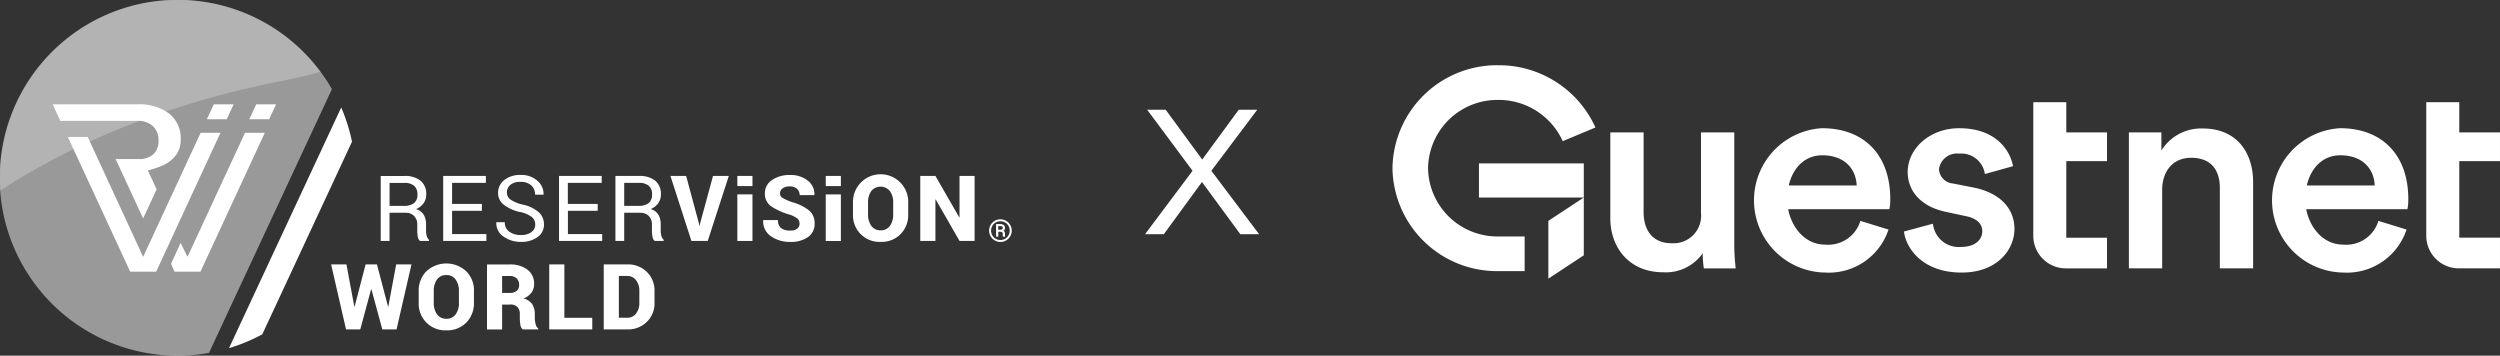 <svg xmlns="http://www.w3.org/2000/svg" xmlns:xlink="http://www.w3.org/1999/xlink" width="281.143" height="40" viewBox="0 0 281.143 40"><rect x="0" y="0" width="281.143" height="40" fill="#333333" stroke="none"/><defs><clipPath id="a"><rect width="41.854" height="22.652" fill="none"/></clipPath></defs><g transform="translate(-17667.027 -142.033)"><g transform="translate(17503.621 100.37)"><g transform="translate(320 49)"><g transform="translate(0)"><g transform="translate(0)"><g transform="translate(24.498 4.158)"><path d="M341.963,322.178H338.22v9.043a3.1,3.1,0,0,1-3.291,3.422c-2.259,0-3.162-1.6-3.162-3.485v-8.98h-3.743v9.639c0,3.391,2.194,6.091,5.937,6.091a5.071,5.071,0,0,0,4.453-2.135,11.078,11.078,0,0,0,.129,1.7h3.581a24.253,24.253,0,0,1-.161-2.794Z" transform="translate(-328.024 -318.784)" fill="#fff"/><path d="M447.649,327.229l-2.388-.471a1.7,1.7,0,0,1-1.581-1.6,2.028,2.028,0,0,1,2.259-1.758,2.675,2.675,0,0,1,2.9,2.292l3.162-.879c-.258-1.507-1.678-4.27-6.066-4.27-3.259,0-5.776,2.26-5.776,4.93,0,2.1,1.452,3.862,4.227,4.459l2.323.5c1.258.251,1.839.879,1.839,1.7,0,.942-.807,1.758-2.355,1.758A2.917,2.917,0,0,1,443,331.279l-3.259.879c.194,1.727,1.936,4.616,6.486,4.616,4,0,5.937-2.575,5.937-4.9C452.167,329.615,450.618,327.857,447.649,327.229Z" transform="translate(-406.717 -317.618)" fill="#fff"/><path d="M533.6,320.65a5.254,5.254,0,0,0-4.646,2.48V321.09H525.3V336.38h3.743v-8.823c0-2.009,1.129-3.611,3.259-3.611,2.356,0,3.227,1.507,3.227,3.391v9.043h3.743V326.71C539.276,323.35,537.437,320.65,533.6,320.65Z" transform="translate(-466.984 -317.696)" fill="#fff"/><path d="M390.306,320.541a8.124,8.124,0,0,0,.387,16.233,7.064,7.064,0,0,0,7.1-4.836l-3.162-.973a3.782,3.782,0,0,1-3.936,2.669c-2.336,0-3.8-1.97-4.187-3.988h11.382a5.231,5.231,0,0,0,.1-1.162C397.986,323.649,395.146,320.541,390.306,320.541Zm-3.729,6.437c.471-2.05,1.864-3.391,3.762-3.391,2.581,0,3.808,1.6,3.872,3.391Z" transform="translate(-366.508 -317.618)" fill="#fff"/><path d="M587.369,320.541a8.124,8.124,0,0,0,.387,16.233,7.064,7.064,0,0,0,7.1-4.836l-3.163-.973a3.782,3.782,0,0,1-3.936,2.669c-2.336,0-3.8-1.97-4.187-3.988h11.382a5.248,5.248,0,0,0,.1-1.162C595.049,323.649,592.209,320.541,587.369,320.541Zm-3.729,6.437c.471-2.05,1.864-3.391,3.762-3.391,2.582,0,3.808,1.6,3.872,3.391Z" transform="translate(-505.314 -317.618)" fill="#fff"/><path d="M492.638,310.381h-3.711v15.074a3.662,3.662,0,0,0,3.711,3.611h4.579v-3.448h-4.579v-8.609h4.579v-3.234h-4.579Z" transform="translate(-441.36 -310.381)" fill="#fff"/><path d="M642.13,322.438v-5.43h4.579v-3.234H642.13v-3.394h-3.711v15.074a3.662,3.662,0,0,0,3.711,3.611h4.579v-3.448H642.13v-3.179Z" transform="translate(-546.659 -310.381)" fill="#fff"/></g><path d="M17.53,17.5l3.985-2.624H9.724V11.037H21.515V21.376L17.53,24Zm-5.635,5.652A11.752,11.752,0,0,1,0,11.575,11.752,11.752,0,0,1,11.894,0,11.9,11.9,0,0,1,22.825,7l-3.678,1.54A7.9,7.9,0,0,0,11.894,3.9,7.8,7.8,0,0,0,4,11.575a7.8,7.8,0,0,0,7.891,7.68h2.972v3.9Z" fill="#fff"/><path d="M17.03,24.928v-7.7l2.817-1.854H9.224V10.537H22.015v3.837h1.169l-1.169.769v6.5Zm1-7.16v5.3l2.985-1.965V15.8Zm-7.806-3.393H21.015V11.537H10.224Zm5.142,9.276H11.894A12.252,12.252,0,0,1-.5,11.575,12.252,12.252,0,0,1,11.894-.5,12.405,12.405,0,0,1,23.282,6.8l.206.466-4.6,1.927-.2-.448a7.4,7.4,0,0,0-6.8-4.348A7.3,7.3,0,0,0,4.5,11.575a7.3,7.3,0,0,0,7.391,7.18h3.472ZM11.894.5A11.251,11.251,0,0,0,.5,11.575,11.251,11.251,0,0,0,11.894,22.651h2.472v-2.9H11.894A8.3,8.3,0,0,1,3.5,11.575,8.3,8.3,0,0,1,11.894,3.4a8.413,8.413,0,0,1,7.5,4.5l2.758-1.155A11.423,11.423,0,0,0,11.894.5Z" fill="rgba(0,0,0,0)"/></g></g></g></g><path d="M.7-2.695H2.813L7.1-8.565l4.314,5.87h2.113L8.155-9.827l5.166-6.868H11.237L7.128-11.089,3.019-16.695H.935L6.042-9.827Z" transform="translate(17795.096 171.065)" fill="#fff"/><g transform="translate(17667.027 142.033)"><path d="M201.016,38.542h-1.695v4.649l-.031.01-2.678-4.659h-1.705v7.312h1.705V41.2l.031-.01,2.678,4.66h1.695Zm-9.155,4.316a2.133,2.133,0,0,1-.369,1.3,1.211,1.211,0,0,1-1.034.5,1.249,1.249,0,0,1-1.055-.5,2.133,2.133,0,0,1-.369-1.3V41.533a2.15,2.15,0,0,1,.364-1.29,1.348,1.348,0,0,1,2.094.005,2.112,2.112,0,0,1,.369,1.285v1.326Zm1.695-1.316a3.109,3.109,0,1,0-6.216,0v1.316a2.982,2.982,0,0,0,3.118,3.1,2.977,2.977,0,0,0,2.238-.876,3.042,3.042,0,0,0,.855-2.227V41.543Z" transform="translate(-91.416 -18.757)" fill="#fff"/><rect width="1.7" height="5.238" transform="translate(92.862 21.864)" fill="#fff"/><path d="M171.449,44.472a1.219,1.219,0,0,1-.789.21,1.653,1.653,0,0,1-1.034-.271,1.094,1.094,0,0,1-.343-.906H167.63l-.01.031a2,2,0,0,0,.886,1.8,3.724,3.724,0,0,0,2.156.625,3.314,3.314,0,0,0,1.992-.543,1.755,1.755,0,0,0,.748-1.51,1.84,1.84,0,0,0-.63-1.49A5.146,5.146,0,0,0,170.9,41.5a5.945,5.945,0,0,1-1.1-.486.591.591,0,0,1-.292-.512.7.7,0,0,1,.292-.558,1.293,1.293,0,0,1,.8-.225,1.189,1.189,0,0,1,.819.271.92.92,0,0,1,.3.712h1.649l.01-.031a1.907,1.907,0,0,0-.753-1.608,3.06,3.06,0,0,0-1.992-.625,3.418,3.418,0,0,0-2.023.568,1.747,1.747,0,0,0-.8,1.485,1.706,1.706,0,0,0,.671,1.444,7.134,7.134,0,0,0,2.053.937,3.355,3.355,0,0,1,.917.445.745.745,0,0,1,.256.6.68.68,0,0,1-.256.553" transform="translate(-81.793 -18.757)" fill="#fff"/><rect width="1.7" height="5.238" transform="translate(82.919 21.859)" fill="#fff"/><path d="M117.972,38.533H116.2l2.36,7.312h1.833l2.371-7.312h-1.777l-1.454,5.351-.051.246h-.031l-.051-.266-1.434-5.33h.005ZM111,39.316h1.659a1.574,1.574,0,0,1,1.116.338,1.239,1.239,0,0,1,.358.952,1.222,1.222,0,0,1-.369.973,1.857,1.857,0,0,1-1.208.317H111Zm1.838,3.364a1.242,1.242,0,0,1,.932.364,1.321,1.321,0,0,1,.348.952v.666a4.213,4.213,0,0,0,.056.681.8.8,0,0,0,.251.5h1.019v-.123a.931.931,0,0,1-.261-.44,2.24,2.24,0,0,1-.077-.614v-.686a2.091,2.091,0,0,0-.261-1.086,1.514,1.514,0,0,0-.865-.635,1.962,1.962,0,0,0,.855-.666,1.659,1.659,0,0,0,.292-.978,1.9,1.9,0,0,0-.635-1.546,2.785,2.785,0,0,0-1.833-.533h-2.647v7.307H111V42.675h1.838Zm-4.828-1h-3.349V39.311h3.81v-.778h-4.8v7.312h4.854v-.778H104.67V42.455h3.349v-.778Zm-7.455,3.185a1.994,1.994,0,0,1-1.188.312,2.16,2.16,0,0,1-1.28-.369,1.232,1.232,0,0,1-.517-1.07h-.942l-.01.031a1.792,1.792,0,0,0,.814,1.587,3.294,3.294,0,0,0,1.935.594,3.085,3.085,0,0,0,1.889-.538,1.685,1.685,0,0,0,.722-1.423,1.806,1.806,0,0,0-.6-1.382,3.964,3.964,0,0,0-1.756-.845,4.093,4.093,0,0,1-1.388-.558.955.955,0,0,1-.425-.8,1.087,1.087,0,0,1,.394-.87,1.687,1.687,0,0,1,1.132-.333,1.713,1.713,0,0,1,1.219.4,1.362,1.362,0,0,1,.425,1.039h.942l.01-.031a1.933,1.933,0,0,0-.686-1.526,2.7,2.7,0,0,0-1.91-.661,2.8,2.8,0,0,0-1.818.573,1.783,1.783,0,0,0-.7,1.429,1.643,1.643,0,0,0,.65,1.352,4.449,4.449,0,0,0,1.813.814,3.171,3.171,0,0,1,1.336.568,1.077,1.077,0,0,1,.379.835,1,1,0,0,1-.435.855m-5.566-3.169H91.644V39.311h3.8v-.778h-4.8v7.312H95.5v-.778H91.644V42.455h3.349Zm-10.379-2.36h1.659a1.574,1.574,0,0,1,1.116.338,1.239,1.239,0,0,1,.358.952,1.222,1.222,0,0,1-.369.973,1.857,1.857,0,0,1-1.208.317H84.613Zm1.838,3.364a1.222,1.222,0,0,1,.927.364,1.321,1.321,0,0,1,.348.952v.666a4.215,4.215,0,0,0,.056.681.8.8,0,0,0,.251.5h1.019v-.123a.931.931,0,0,1-.261-.44,2.24,2.24,0,0,1-.077-.614v-.686a2.091,2.091,0,0,0-.261-1.086,1.514,1.514,0,0,0-.865-.635,1.962,1.962,0,0,0,.855-.666,1.659,1.659,0,0,0,.292-.978A1.9,1.9,0,0,0,88.1,39.07a2.8,2.8,0,0,0-1.833-.533H83.62v7.307h.988V42.675h1.843Z" transform="translate(-40.804 -18.748)" fill="#fff"/><path d="M106.058,59.278a1.173,1.173,0,0,1,.952.471,1.872,1.872,0,0,1,.374,1.208v1.326a1.882,1.882,0,0,1-.374,1.219,1.173,1.173,0,0,1-.952.471h-.978v-4.7h.978Zm0,6.006a3,3,0,0,0,2.161-.84,2.874,2.874,0,0,0,.87-2.161V60.968a2.87,2.87,0,0,0-.87-2.156,2.974,2.974,0,0,0-2.161-.84h-2.678v7.312Zm-7.107-7.312h-1.7v7.312h4.839V63.979H98.951V57.972h0Zm-7,1.306h.85a1.1,1.1,0,0,1,.789.271.976.976,0,0,1,.277.722.832.832,0,0,1-.271.671,1.173,1.173,0,0,1-.783.236h-.86Zm.906,3.205a1.1,1.1,0,0,1,.809.277,1.081,1.081,0,0,1,.276.8V64a4.769,4.769,0,0,0,.061.737.827.827,0,0,0,.261.548h1.751v-.1a.865.865,0,0,1-.3-.522,2.961,2.961,0,0,1-.087-.65v-.461a1.977,1.977,0,0,0-.292-1.106,1.629,1.629,0,0,0-.968-.635,2.137,2.137,0,0,0,.881-.661,1.591,1.591,0,0,0,.3-.973,1.937,1.937,0,0,0-.742-1.608,3.179,3.179,0,0,0-2.012-.589H90.252v7.312h1.7v-2.8h.911Zm-5.76-.195a2.133,2.133,0,0,1-.369,1.3,1.211,1.211,0,0,1-1.034.5,1.265,1.265,0,0,1-1.06-.5,2.133,2.133,0,0,1-.369-1.3V60.963a2.15,2.15,0,0,1,.364-1.29,1.224,1.224,0,0,1,1.055-.5,1.2,1.2,0,0,1,1.039.5,2.112,2.112,0,0,1,.369,1.285v1.326H87.1Zm1.69-1.316a3.026,3.026,0,0,0-.865-2.222,3.3,3.3,0,0,0-4.491,0,3.042,3.042,0,0,0-.86,2.222v1.316a2.982,2.982,0,0,0,3.118,3.1,2.985,2.985,0,0,0,2.238-.876,3.063,3.063,0,0,0,.855-2.227V60.973h0Zm-10.911-3H76.6l-1.239,4.752h-.031l-.886-4.752H72.72L74.4,65.284H76l1.219-4.516h.031l1.229,4.516h1.6l1.679-7.312h-1.72l-.886,4.741H79.12Z" transform="translate(-35.485 -28.239)" fill="#fff"/><path d="M37.327,10.02A20.011,20.011,0,1,0,23.5,39.688L37.327,10.02Z" fill="rgba(255,255,255,0.5)"/><path d="M54.038,49.125,64.13,27.455a19.892,19.892,0,0,0-1.214-3.845L50.3,50.671a19.827,19.827,0,0,0,3.738-1.551" transform="translate(-24.545 -11.521)" fill="#fff"/><path d="M48.108,29.16H45.881L39.414,43.113l-.773-1.567-1.08,2.345.394.886h2.919Z" transform="translate(-18.328 -14.229)" fill="#fff"/><path d="M25.436,28.635a2.937,2.937,0,0,0,.533-1.767,3.557,3.557,0,0,0-1.285-2.908,5.659,5.659,0,0,0-3.625-1.05H11.57l.86,1.859h8.623a2.5,2.5,0,0,1,1.8.6,2.172,2.172,0,0,1,.62,1.618,2,2,0,0,1-.63,1.582,2.433,2.433,0,0,1-1.347.5H18.651l3.093,6.677L23.26,32.47l-.988-2.12.169-.046a11.528,11.528,0,0,0,1.429-.486,3.806,3.806,0,0,0,1.557-1.188" transform="translate(-5.646 -11.179)" fill="#fff"/><path d="M29.836,29.16,23.369,43.113,17.138,29.631H14.9l7.01,15.146h2.924l7.23-15.617Z" transform="translate(-7.271 -14.229)" fill="#fff"/><path d="M218.269,48.933h.215a.4.4,0,0,1,.225.046.2.2,0,0,1,.067.169.165.165,0,0,1-.077.143.334.334,0,0,1-.195.051h-.241v-.4h0Zm.261.635a.273.273,0,0,1,.184.056.245.245,0,0,1,.056.174v.225a.238.238,0,0,0,.02.1h.256V50.1a.3.3,0,0,1-.02-.092v-.215a.475.475,0,0,0-.046-.215.3.3,0,0,0-.148-.138.371.371,0,0,0,.148-.128.291.291,0,0,0,.051-.174.387.387,0,0,0-.143-.323.661.661,0,0,0-.4-.113h-.466v1.418h.251v-.558h.256Zm-.768-.881a1.07,1.07,0,0,1,1.49,0,1.076,1.076,0,0,1,0,1.505,1.051,1.051,0,0,1-1.485,0,1.076,1.076,0,0,1,0-1.505m-.159,1.654a1.273,1.273,0,1,0,.9-2.171,1.245,1.245,0,0,0-.9.369,1.286,1.286,0,0,0,0,1.8" transform="translate(-106.006 -23.505)" fill="#fff"/><rect width="1.7" height="1.142" transform="translate(82.919 19.785)" fill="#fff"/><rect width="1.7" height="1.142" transform="translate(92.862 19.785)" fill="#fff"/><path d="M55.533,22.92l-.783,1.674h2.232l.778-1.674Z" transform="translate(-26.716 -11.184)" fill="#fff"/><path d="M46.213,22.92l-.783,1.674h2.227l.783-1.674Z" transform="translate(-22.168 -11.184)" fill="#fff"/><g opacity="0.25"><g clip-path="url(#a)"><g clip-path="url(#a)"><path d="M20,0A20,20,0,0,0,0,20c0,.481.02.952.056,1.423,5.827-3.83,16.37-9.37,31.889-12.371,1.546-.3,2.9-.63,4.086-.983A19.963,19.963,0,0,0,19.995.005" fill="#fff"/></g></g></g></g></g></svg>